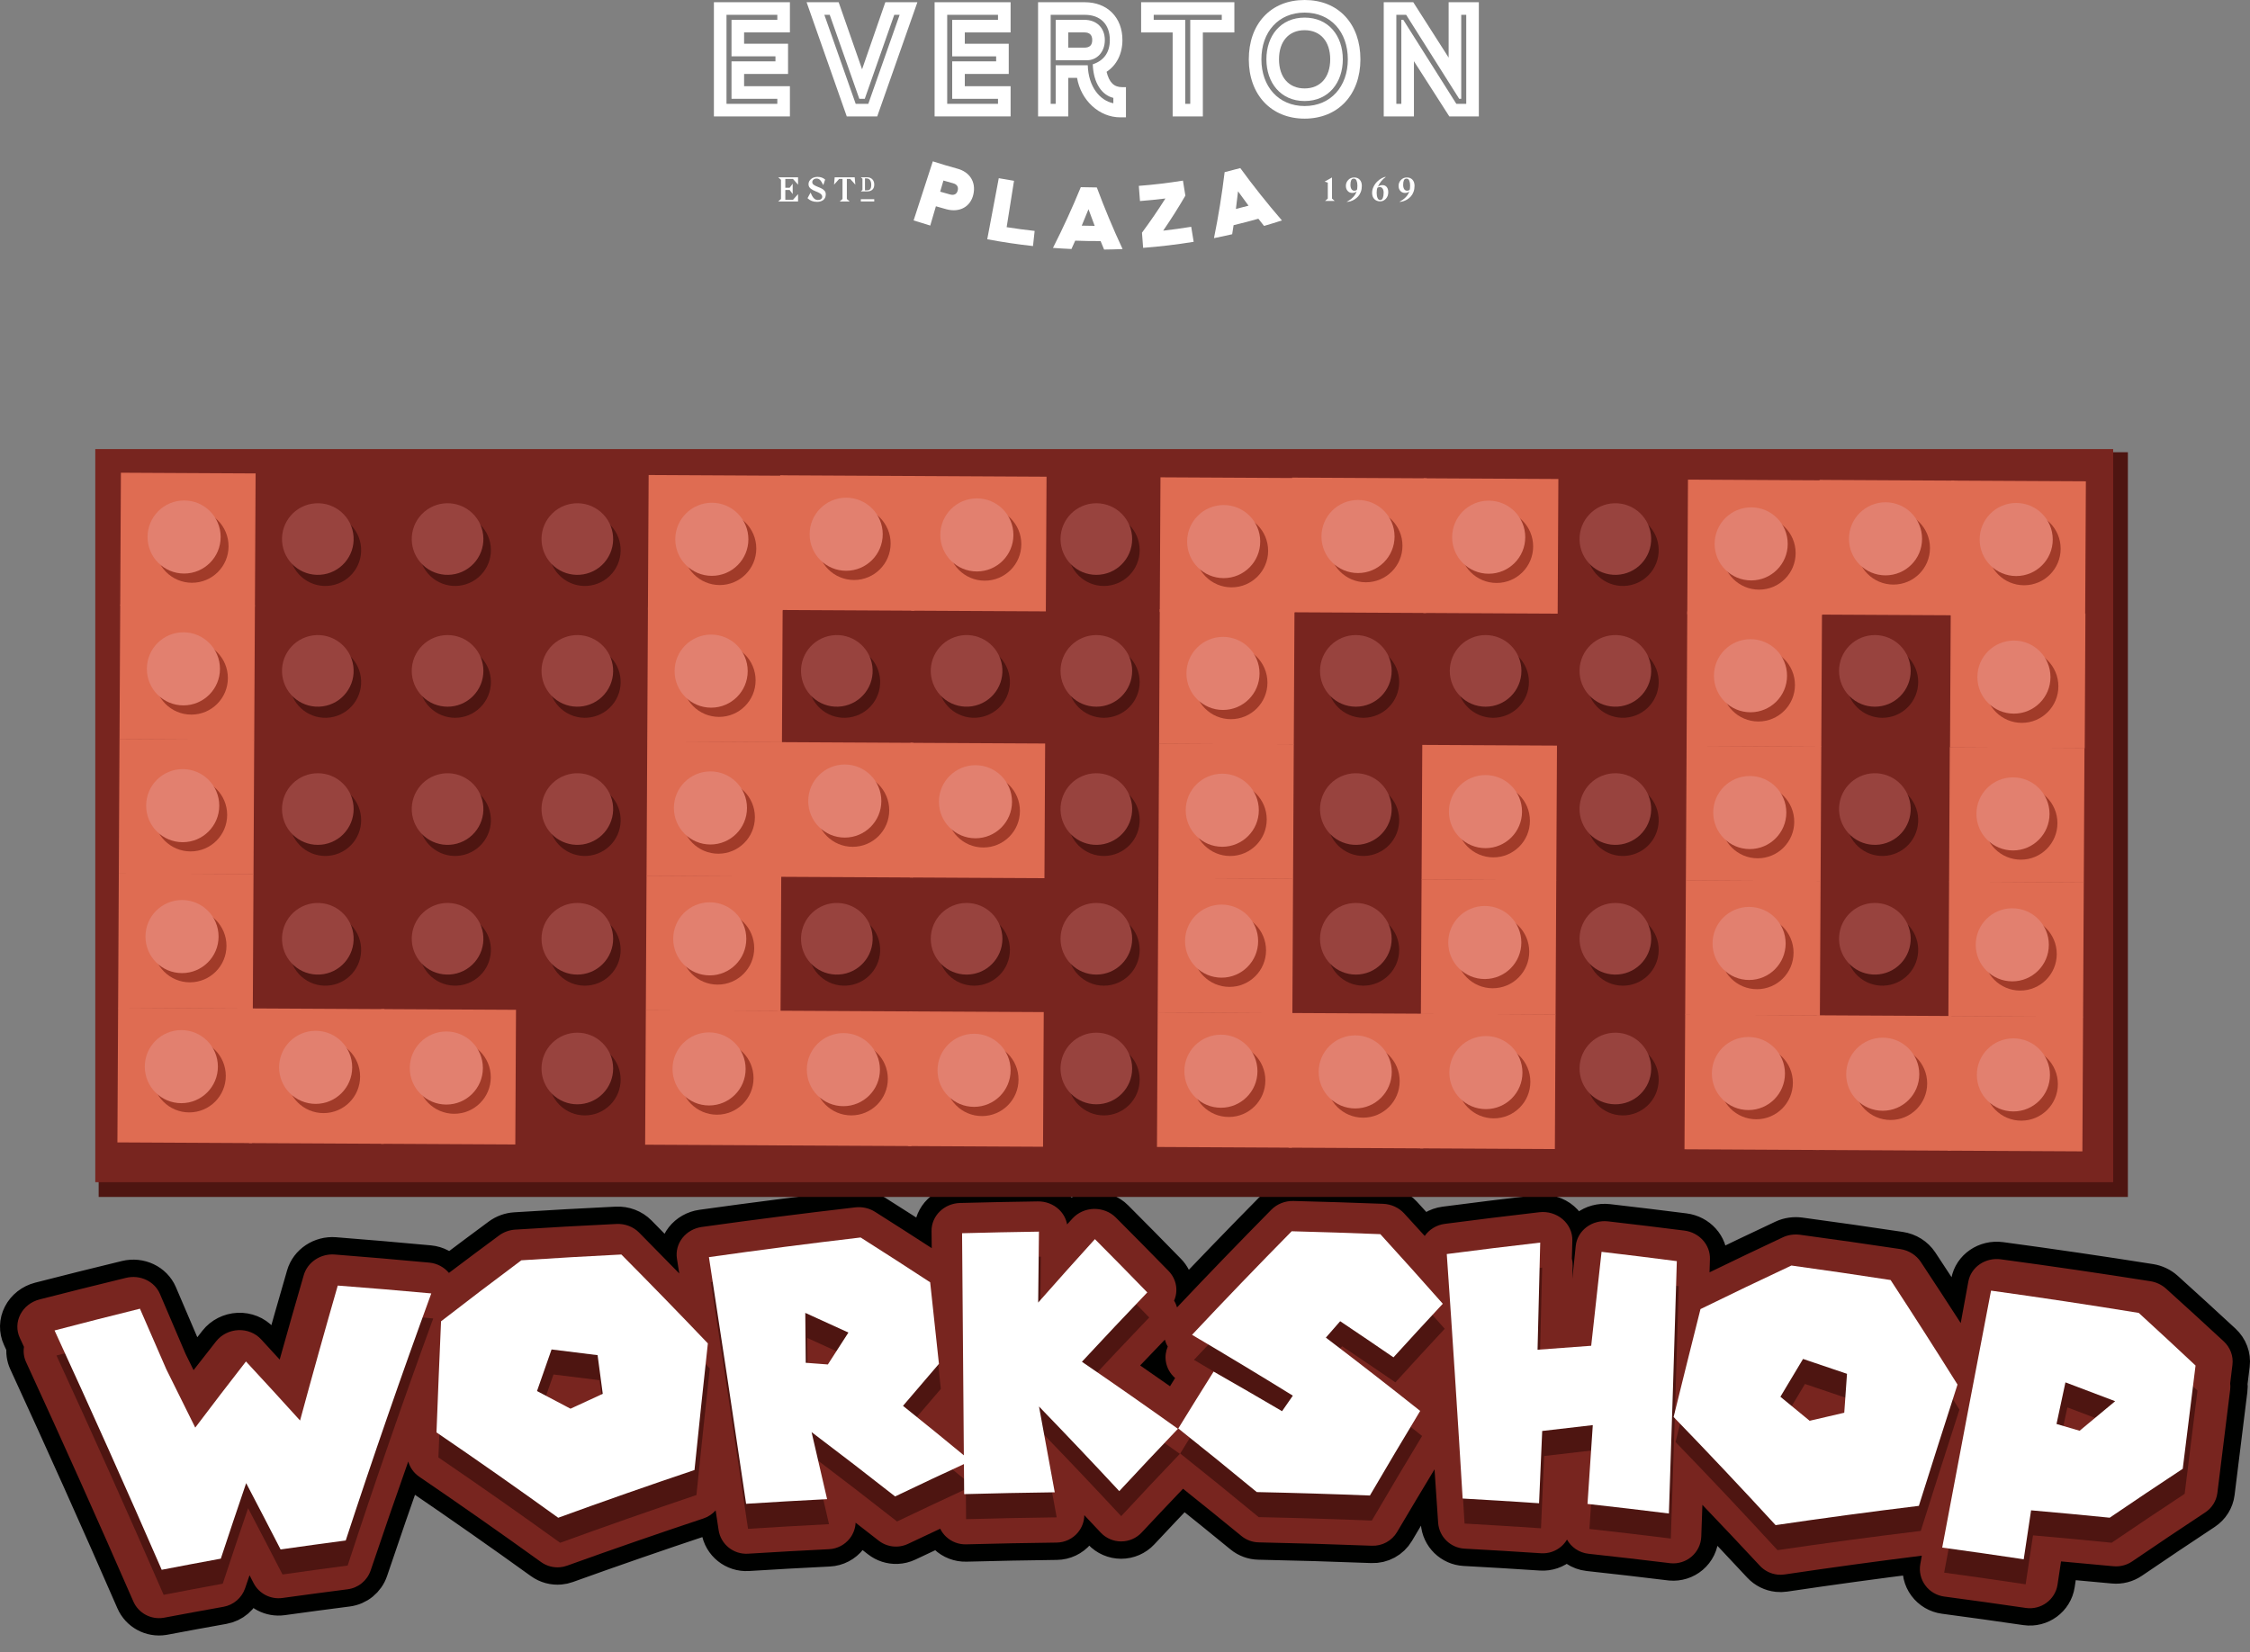 <?xml version="1.0" encoding="UTF-8"?>
<svg xmlns="http://www.w3.org/2000/svg" id="Layer_2" data-name="Layer 2" viewBox="0 0 714.523 524.75">
  <rect x="0" y="0" width="714.523" height="524.75" fill="#808080" stroke="none"/>
  <defs>
    <style>
      .cls-1 {
        fill: none;
        stroke: #000100;
        stroke-miterlimit: 10;
        stroke-width: 11.015px;
      }

      .cls-2 {
        fill: #78251f;
      }

      .cls-2, .cls-3, .cls-4, .cls-5, .cls-6, .cls-7, .cls-8 {
        stroke-width: 0px;
      }

      .cls-3 {
        fill: #4e1511;
      }

      .cls-4 {
        fill: #98433e;
      }

      .cls-5 {
        fill: #df6c52;
      }

      .cls-6 {
        fill: #e2806f;
      }

      .cls-7 {
        fill: #a13b29;
      }

      .cls-8 {
        fill: #fff;
      }
    </style>
  </defs>
  <g id="Layer_1-2" data-name="Layer 1">
    <g>
      <g>
        <path class="cls-8" d="m261.853,60.615c-.138-.153-.269-.284-.393-.394-.124-.11-.3-.22-.531-.334-.229-.112-.412-.2-.547-.262-.135-.061-.333-.143-.596-.245-.306-.124-.543-.224-.71-.301-.167-.076-.351-.178-.552-.306-.201-.128-.346-.266-.437-.416-.091-.149-.137-.315-.137-.497,0-.321.129-.592.388-.815.259-.222.592-.334,1-.334.394,0,.744.144,1.05.432.306.288.659.836,1.061,1.646l.59-1.75c-.642-.569-1.444-.853-2.406-.853-.823,0-1.508.224-2.054.672-.548.448-.821.997-.821,1.645,0,.306.062.58.186.82.123.24.312.453.563.639.252.185.487.333.706.443.218.11.503.237.853.383.285.116.494.205.629.262.135.059.311.147.53.268.219.12.379.229.482.328.102.099.195.223.279.372.084.15.126.308.126.476,0,.299-.126.547-.377.743-.252.197-.585.295-1.001.295-.488,0-.917-.187-1.284-.562-.369-.376-.716-.976-1.044-1.799l-.962,1.783c.795.78,1.808,1.169,3.039,1.169.35,0,.682-.042.995-.125.313-.084.605-.215.875-.394.27-.179.484-.428.644-.749.16-.32.241-.692.241-1.115,0-.219-.029-.423-.088-.613-.059-.19-.157-.361-.295-.514"></path>
        <polygon class="cls-8" points="265.061 56.318 264.864 58.658 266.482 56.843 267.554 56.843 267.554 63.206 266.668 63.993 269.817 63.993 268.931 63.206 268.931 56.843 270.003 56.843 271.621 58.658 271.424 56.318 265.061 56.318"></polygon>
        <path class="cls-8" d="m275.378,56.318h-2.008l.517.459v3.557l-.517.459h2.052c.697,0,1.24-.185,1.629-.555.389-.37.583-.911.583-1.626,0-.688-.206-1.243-.618-1.663-.412-.421-.958-.631-1.638-.631m.975,3.742c-.217.26-.555.388-1.013.388h-.651v-3.786h.421c.539,0,.936.188,1.188.564.253.377.379.868.379,1.475,0,.646-.108,1.099-.325,1.358"></path>
        <rect class="cls-8" x="273.37" y="63.271" width="4.264" height=".722"></rect>
        <polygon class="cls-8" points="423 56.372 420.655 57.689 421.66 58.025 421.66 63.073 420.793 63.836 423.855 63.836 423 63.073 423 56.372"></polygon>
        <path class="cls-8" d="m430.059,56.372c-.778,0-1.416.267-1.912.803-.497.535-.745,1.154-.745,1.855,0,.662.191,1.203.572,1.623.381.42.861.63,1.438.63.648,0,1.117-.177,1.41-.531-.415,1.355-1.482,2.48-3.199,3.373.393,0,.803-.062,1.23-.185.429-.124.859-.32,1.294-.59.435-.27.824-.595,1.167-.976.342-.381.622-.861.837-1.439.216-.577.323-1.205.323-1.883,0-.84-.223-1.497-.67-1.97-.447-.474-1.028-.71-1.745-.71m.832,3.951c-.207.169-.47.254-.786.254-.385,0-.69-.164-.914-.491-.223-.328-.335-.788-.335-1.381,0-.608.077-1.088.232-1.438.154-.35.439-.526.855-.526.393,0,.678.213.854.636.177.424.266.932.266,1.524,0,.748-.058,1.222-.173,1.422"></path>
        <path class="cls-8" d="m439.026,58.798c-.555,0-1.044.177-1.467.531.262-.616.614-1.202,1.057-1.756.443-.555.941-1.017,1.496-1.387-.37,0-.803.135-1.3.404-.496.27-.975.622-1.433,1.057-.459.435-.847.976-1.166,1.623-.32.648-.481,1.305-.481,1.976,0,.855.241,1.522.722,1.999.482.478,1.101.717,1.855.717.678,0,1.273-.274,1.785-.82.511-.548.768-1.24.768-2.08,0-.732-.17-1.292-.509-1.682-.339-.388-.782-.583-1.328-.583m.115,4.072c-.169.443-.447.664-.832.664s-.67-.223-.856-.67c-.185-.447-.276-1.002-.276-1.664s.084-1.19.253-1.582c.271-.139.512-.208.729-.208.37,0,.667.158.895.474.227.315.341.754.341,1.316,0,.671-.085,1.227-.254,1.669"></path>
        <path class="cls-8" d="m446.797,56.372c-.778,0-1.415.267-1.912.803-.497.535-.745,1.154-.745,1.855,0,.662.191,1.203.572,1.623.381.42.861.63,1.438.63.647,0,1.117-.177,1.41-.531-.416,1.355-1.483,2.48-3.201,3.373.393,0,.804-.062,1.231-.185.428-.124.858-.32,1.294-.59.435-.27.824-.595,1.167-.976.343-.381.622-.861.837-1.439.216-.577.324-1.205.324-1.883,0-.84-.223-1.497-.67-1.97-.447-.474-1.028-.71-1.745-.71m.832,3.951c-.207.169-.471.254-.785.254-.386,0-.69-.164-.913-.491-.223-.328-.335-.788-.335-1.381,0-.608.077-1.088.232-1.438.154-.35.439-.526.855-.526.393,0,.678.213.855.636.177.424.265.932.265,1.524,0,.748-.057,1.222-.173,1.422"></path>
        <path class="cls-8" d="m304.036,53.576c-2.615-.713-5.217-1.49-7.804-2.33-2.033,6.257-4.067,12.514-6.099,18.771,1.755.569,3.516,1.113,5.282,1.63.597-2.041,1.196-4.083,1.794-6.124,1.103.322,2.208.636,3.316.937,4.293,1.166,7.721-.848,8.588-4.725.878-3.922-1.144-7.09-5.076-8.159m.099,6.937c-.303,1.177-1.18,1.598-2.407,1.264-1.055-.288-2.11-.586-3.16-.894.345-1.178.689-2.357,1.035-3.536,1.029.302,2.061.594,3.095.875,1.197.327,1.735,1.144,1.437,2.291"></path>
        <path class="cls-8" d="m322.017,57.442c-1.616-.257-3.231-.537-4.841-.841l-3.66,19.394c4.82.91,9.665,1.63,14.527,2.162.175-1.602.351-3.205.526-4.806-2.97-.326-5.934-.722-8.89-1.192.779-4.905,1.558-9.811,2.338-14.716"></path>
        <path class="cls-8" d="m343.221,59.456c-2.662,6.498-5.608,12.933-8.836,19.287,1.954.147,3.91.265,5.866.351.406-.882.805-1.765,1.2-2.651,2.687.104,5.375.148,8.063.136.364.898.734,1.793,1.109,2.689,1.958-.022,3.916-.072,5.874-.154-3.011-6.46-5.74-12.99-8.181-19.573-1.699-.003-3.398-.032-5.096-.086m.308,12.219c.732-1.734,1.446-3.473,2.14-5.217.635,1.766,1.291,3.527,1.966,5.285-1.368-.007-2.737-.03-4.105-.068"></path>
        <path class="cls-8" d="m369.387,73.269c2.513-3.661,4.862-7.374,7.046-11.125-.256-1.591-.514-3.183-.771-4.773-4.65.752-9.325,1.308-14.011,1.669.124,1.607.247,3.214.371,4.821,2.694-.208,5.386-.479,8.072-.812-2.317,3.668-4.799,7.292-7.441,10.859.122,1.607.245,3.214.367,4.821,5.368-.41,10.723-1.049,16.048-1.917-.26-1.591-.518-3.182-.778-4.773-2.959.482-5.928.892-8.904,1.23"></path>
        <path class="cls-8" d="m388.899,54.685c-.837,6.978-1.962,13.97-3.379,20.96,1.93-.383,3.855-.797,5.775-1.242.156-.959.307-1.918.452-2.876,2.633-.626,5.255-1.31,7.865-2.051.597.765,1.197,1.528,1.803,2.288,1.899-.552,3.791-1.134,5.678-1.746-4.67-5.4-9.08-10.949-13.222-16.628-1.652.458-3.309.89-4.971,1.297m3.581,11.686c.245-1.868.471-3.737.676-5.604,1.091,1.529,2.201,3.048,3.329,4.559-1.332.364-2.668.712-4.005,1.045"></path>
        <path class="cls-8" d="m226.711,36.977h24.138v-9.593h-14.547v-3.893h13.958v-9.594h-13.958v-3.599h14.547V.707h-24.138v36.27Zm4.001-32.269h16.136v1.59h-14.546v11.602h13.957v1.59h-13.957v11.896h14.546v1.591h-16.136V4.708Z"></path>
        <path class="cls-8" d="m273.767,22.012l-7.44-21.305h-10.179l12.755,36.27h9.672L291.331.707h-10.181l-7.384,21.305Zm11.928-17.304l-9.952,28.269h-4.005l-9.952-28.269h1.707l9.393,26.677h1.737l9.364-26.677h1.708Z"></path>
        <path class="cls-8" d="m296.796,36.977h24.138v-9.593h-14.547v-3.893h13.958v-9.594h-13.958v-3.599h14.547V.707h-24.138v36.27Zm4.001-32.269h16.136v1.59h-14.546v11.602h13.957v1.59h-13.957v11.896h14.546v1.591h-16.136V4.708Z"></path>
        <path class="cls-8" d="m351.416,22.801c3.202-2.083,5.03-5.736,5.03-10.084,0-7.184-4.803-12.01-11.951-12.01h-14.837v36.271h9.592v-12.25h2.784c1.233,7.18,7.062,12.544,13.709,12.544h1.821v-9.593h-1.233c-2.576,0-4.101-1.508-4.917-4.878m2.149,9.998c-4.329-.883-7.92-5.27-8.127-12.072h-10.188v12.249h-1.59V4.708h10.836c4.917,0,7.95,2.974,7.95,8.009,0,4.063-2.002,6.566-5.418,7.715.206,5.977,2.914,9.805,6.537,10.659v1.707Z"></path>
        <path class="cls-8" d="m350.856,12.717c0-3.916-2.679-6.419-6.478-6.419h-9.129v12.838h10.011c2.857,0,5.595-2.384,5.595-6.418m-6.478,2.417h-5.128v-4.836h5.128c1.643,0,2.476.814,2.476,2.418,0,1.626-.809,2.417-2.476,2.417"></path>
        <path class="cls-8" d="m362.38,10.299h10.012v26.678h9.592V10.299h10.011V.707h-29.615v9.592Zm4.001-5.591h21.612v1.59h-10.011v26.678h-1.59V6.298h-10.011v-1.59Z"></path>
        <path class="cls-8" d="m414.298,0c-5.308,0-9.792,1.824-12.969,5.275-3.11,3.379-4.753,8.07-4.753,13.567,0,11.27,7.122,18.842,17.722,18.842s17.722-7.572,17.722-18.842c0-5.497-1.644-10.188-4.753-13.567-3.176-3.451-7.661-5.275-12.969-5.275m0,33.682c-8.274,0-13.722-6.183-13.722-14.84,0-8.716,5.418-14.84,13.722-14.84s13.722,6.124,13.722,14.84c0,8.657-5.447,14.84-13.722,14.84"></path>
        <path class="cls-8" d="m414.298,5.591c-7.627,0-12.132,5.801-12.132,13.25,0,7.362,4.476,13.25,12.132,13.25s12.132-5.888,12.132-13.25c0-7.45-4.505-13.25-12.132-13.25m0,22.499c-5.014,0-8.13-3.544-8.13-9.249s3.116-9.25,8.13-9.25,8.131,3.545,8.131,9.25-3.116,9.249-8.131,9.249"></path>
        <path class="cls-8" d="m460.037.707v17.593l-11.231-17.593h-9.38v36.271h9.592v-17.539l11.231,17.539h9.38V.707h-9.592Zm5.592,32.269h-3.151l-16.843-26.678h-.619v26.678h-1.59V4.707h3.121l16.843,26.678h.648V4.707h1.59v28.268Z"></path>
        <polygon class="cls-8" points="248.014 57.105 248.014 63.206 247.129 63.994 253.437 63.994 253.437 61.654 251.819 63.469 249.391 63.469 249.391 60.353 250.77 60.353 251.732 61.632 251.732 58.352 250.77 59.631 249.391 59.631 249.391 56.843 251.819 56.843 253.437 58.658 253.437 56.318 247.129 56.318 248.014 57.105"></polygon>
      </g>
      <g>
        <g>
          <path class="cls-2" d="m708.225,441.426c.083-.683.085-1.365.004-2.038.242-1.969.483-3.938.724-5.907.336-2.734-.694-5.484-2.791-7.427-6.046-5.6-12.141-11.172-18.285-16.717-1.379-1.245-3.122-2.072-4.993-2.368-15.801-2.502-31.625-4.82-47.466-6.953-4.944-.666-9.499,2.458-10.343,7.078-.807,4.391-1.614,8.782-2.418,13.173-4.18-6.485-8.404-12.957-12.673-19.416-1.448-2.192-3.835-3.689-6.528-4.095-10.611-1.598-21.235-3.114-31.871-4.547-1.848-.237-3.752.036-5.422.82-7.802,3.662-15.56,7.368-23.274,11.118.043-1.402.086-2.804.129-4.206.14-4.526-3.377-8.452-8.138-9.056-8.055-1.022-16.116-1.997-24.184-2.925-2.516-.287-4.964.381-6.898,1.849-1.933,1.466-3.156,3.61-3.4,5.95-.362,3.476-.722,6.951-1.083,10.427.037-1.38.074-2.76.111-4.14.021-.776-.067-1.543-.253-2.284.051-1.898.101-3.795.151-5.693.068-2.564-1.049-5.039-3.065-6.774-2.018-1.734-4.741-2.555-7.428-2.241-10.024,1.16-20.026,2.392-30.004,3.697-2.718.356-4.973,1.822-6.385,3.839-2.172-2.392-4.351-4.78-6.538-7.165-1.687-1.839-4.103-2.94-6.676-3.04-9.487-.366-18.977-.667-28.468-.903-2.658-.066-5.215.947-7.026,2.779-10.133,10.268-20.117,20.61-29.949,31.023-.216-.739-.51-1.462-.933-2.137,1.367-3.109.794-6.817-1.745-9.422-5.539-5.682-11.123-11.342-16.754-16.979-1.802-1.804-4.284-2.782-6.961-2.744-2.629.06-5.105,1.168-6.819,3.052-.567.623-1.133,1.245-1.699,1.869-.318-1.779-1.213-3.438-2.579-4.734-1.775-1.68-4.194-2.609-6.712-2.572-8.23.119-16.46.286-24.689.503-5.09.134-9.121,4.107-9.064,8.909.02,1.812.04,3.625.06,5.437-5.97-3.873-11.975-7.719-18.013-11.539-1.84-1.167-4.065-1.664-6.282-1.412-16.28,1.882-32.526,3.957-48.733,6.224-2.456.344-4.671,1.601-6.15,3.493-1.48,1.891-2.104,4.257-1.738,6.573.247,1.567.494,3.134.74,4.701-4.227-4.342-8.479-8.672-12.757-12.988-1.849-1.866-4.477-2.866-7.195-2.735-10.709.515-21.418,1.113-32.126,1.795-1.878.114-3.672.772-5.157,1.868-5.334,3.942-10.638,7.904-15.912,11.886-1.527-1.822-3.736-3.035-6.221-3.266-9.984-.932-19.99-1.791-30.019-2.576-4.489-.357-8.663,2.411-9.862,6.544-2.596,8.937-5.145,17.877-7.648,26.822-1.961-2.146-3.928-4.288-5.9-6.429-1.817-1.972-4.482-3.046-7.256-2.923-2.754.128-5.356,1.433-7.033,3.56-2.399,3.047-4.786,6.098-7.162,9.153-.843-1.721-1.688-3.441-2.534-5.16-2.7-6.361-5.417-12.717-8.151-19.069-1.718-4.004-6.314-6.185-10.794-5.08-9.169,2.223-18.32,4.508-27.453,6.855-2.653.681-4.877,2.427-6.079,4.77-1.202,2.343-1.263,5.048-.178,7.398.445.965.891,1.93,1.335,2.894-.259,1.628-.036,3.303.666,4.829,11.625,25.257,22.978,50.6,34.059,76.023,1.62,3.713,5.566,5.84,9.568,5.205.086-.014.173-.029.26-.045,6.257-1.181,12.519-2.331,18.786-3.451,3.203-.572,5.843-2.831,6.886-5.898.467-1.374.935-2.747,1.404-4.12.43.833.86,1.665,1.29,2.498,1.728,3.348,5.401,5.239,9.152,4.719,6.895-.958,13.793-1.878,20.695-2.762,3.39-.435,6.235-2.756,7.323-5.981,3.891-11.545,7.873-23.08,11.943-34.604.556,1.932,1.766,3.65,3.492,4.827,13.072,8.909,25.968,17.946,38.686,27.107,1.77,1.275,3.922,1.841,6.046,1.644.743-.069,1.482-.232,2.199-.489,14.349-5.163,28.796-10.168,43.338-15.011,1.524-.508,2.834-1.41,3.856-2.559.314,2.085.628,4.171.942,6.257.687,4.538,4.747,7.792,9.343,7.506,8.571-.534,17.145-1.011,25.721-1.432,2.612-.129,5.035-1.395,6.627-3.465,1.108-1.441,1.733-3.169,1.819-4.945,2.448,1.894,4.888,3.792,7.321,5.695,1.69,1.32,3.762,1.963,5.831,1.884,1.188-.045,2.374-.328,3.487-.856,3.399-1.614,6.805-3.219,10.22-4.815.453.926,1.072,1.774,1.834,2.501,1.716,1.638,4.017,2.523,6.391,2.459,9.588-.257,19.177-.444,28.767-.561,2.599-.032,5.058-1.196,6.724-3.189,1.308-1.564,2.024-3.514,2.054-5.515,1.735,1.838,3.465,3.678,5.19,5.521,1.684,1.798,4.039,2.819,6.507,2.818.005,0,.008,0,.012,0,2.462-.004,4.814-1.025,6.493-2.822,4.349-4.652,8.73-9.289,13.141-13.912,6.235,4.976,12.422,9.982,18.562,15.016,1.545,1.266,3.47,1.977,5.469,2.018,11.979.246,23.956.603,35.93,1.069,3.272.127,6.35-1.547,8.011-4.358,3.928-6.653,7.894-13.294,11.897-19.922.388,5.652.769,11.304,1.145,16.957.302,4.467,3.91,8.004,8.396,8.247,8.092.437,16.182.924,24.27,1.461,2.382.158,4.723-.642,6.506-2.22.697-.618,1.288-1.336,1.751-2.121,1.363,2.429,3.847,4.178,6.82,4.501,8.625.938,17.244,1.933,25.854,2.985.101.012.203.023.303.032,2.366.207,4.726-.535,6.545-2.073,1.896-1.603,3.031-3.923,3.119-6.397.12-3.361.239-6.721.357-10.082,6.15,6.424,12.237,12.878,18.264,19.358,1.485,1.598,3.486,2.575,5.606,2.798.741.078,1.499.064,2.252-.048,14.453-2.151,28.972-4.141,43.556-5.967-.16.889-.32,1.779-.479,2.668-.427,2.375.148,4.821,1.587,6.77,1.436,1.948,3.608,3.23,6.014,3.55,8.637,1.147,17.267,2.352,25.892,3.615,4.842.709,9.358-2.597,10.089-7.408.371-2.457.742-4.913,1.113-7.37,5.536.486,11.071.996,16.607,1.53,2.117.204,4.232-.336,5.976-1.526,7.669-5.231,15.399-10.417,23.188-15.558,2.145-1.415,3.559-3.667,3.873-6.181,1.363-10.932,2.717-21.866,4.062-32.8Zm-338.309-15.893c.221.77.51,1.515.931,2.191-.641,1.47-.863,3.099-.614,4.712.317,2.057,1.369,3.921,2.941,5.286-.541.869-1.081,1.738-1.621,2.607-3.148-2.209-6.307-4.41-9.477-6.603,2.602-2.736,5.215-5.467,7.839-8.193Z"></path>
          <path class="cls-1" d="m708.225,441.426c.083-.683.085-1.365.004-2.038.242-1.969.483-3.938.724-5.907.336-2.734-.694-5.484-2.791-7.427-6.046-5.6-12.141-11.172-18.285-16.717-1.379-1.245-3.122-2.072-4.993-2.368-15.801-2.502-31.625-4.82-47.466-6.953-4.944-.666-9.499,2.458-10.343,7.078-.807,4.391-1.614,8.782-2.418,13.173-4.18-6.485-8.404-12.957-12.673-19.416-1.448-2.192-3.835-3.689-6.528-4.095-10.611-1.598-21.235-3.114-31.871-4.547-1.848-.237-3.752.036-5.422.82-7.802,3.662-15.56,7.368-23.274,11.118.043-1.402.086-2.804.129-4.206.14-4.526-3.377-8.452-8.138-9.056-8.055-1.022-16.116-1.997-24.184-2.925-2.516-.287-4.964.381-6.898,1.849-1.933,1.466-3.156,3.61-3.4,5.95-.362,3.476-.722,6.951-1.083,10.427.037-1.38.074-2.76.111-4.14.021-.776-.067-1.543-.253-2.284.051-1.898.101-3.795.151-5.693.068-2.564-1.049-5.039-3.065-6.774-2.018-1.734-4.741-2.555-7.428-2.241-10.024,1.16-20.026,2.392-30.004,3.697-2.718.356-4.973,1.822-6.385,3.839-2.172-2.392-4.351-4.78-6.538-7.165-1.687-1.839-4.103-2.94-6.676-3.04-9.487-.366-18.977-.667-28.468-.903-2.658-.066-5.215.947-7.026,2.779-10.133,10.268-20.117,20.61-29.949,31.023-.216-.739-.51-1.462-.933-2.137,1.367-3.109.794-6.817-1.745-9.422-5.539-5.682-11.123-11.342-16.754-16.979-1.802-1.804-4.284-2.782-6.961-2.744-2.629.06-5.105,1.168-6.819,3.052-.567.623-1.133,1.245-1.699,1.869-.318-1.779-1.213-3.438-2.579-4.734-1.775-1.68-4.194-2.609-6.712-2.572-8.23.119-16.46.286-24.689.503-5.09.134-9.121,4.107-9.064,8.909.02,1.812.04,3.625.06,5.437-5.97-3.873-11.975-7.719-18.013-11.539-1.84-1.167-4.065-1.664-6.282-1.412-16.28,1.882-32.526,3.957-48.733,6.224-2.456.344-4.671,1.601-6.15,3.493-1.48,1.891-2.104,4.257-1.738,6.573.247,1.567.494,3.134.74,4.701-4.227-4.342-8.479-8.672-12.757-12.988-1.849-1.866-4.477-2.866-7.195-2.735-10.709.515-21.418,1.113-32.126,1.795-1.878.114-3.672.772-5.157,1.868-5.334,3.942-10.638,7.904-15.912,11.886-1.527-1.822-3.736-3.035-6.221-3.266-9.984-.932-19.99-1.791-30.019-2.576-4.489-.357-8.663,2.411-9.862,6.544-2.596,8.937-5.145,17.877-7.648,26.822-1.961-2.146-3.928-4.288-5.9-6.429-1.817-1.972-4.482-3.046-7.256-2.923-2.754.128-5.356,1.433-7.033,3.56-2.399,3.047-4.786,6.098-7.162,9.153-.843-1.721-1.688-3.441-2.534-5.16-2.7-6.361-5.417-12.717-8.151-19.069-1.718-4.004-6.314-6.185-10.794-5.08-9.169,2.223-18.32,4.508-27.453,6.855-2.653.681-4.877,2.427-6.079,4.77-1.202,2.343-1.263,5.048-.178,7.398.445.965.891,1.93,1.335,2.894-.259,1.628-.036,3.303.666,4.829,11.625,25.257,22.978,50.6,34.059,76.023,1.62,3.713,5.566,5.84,9.568,5.205.086-.014.173-.029.26-.045,6.257-1.181,12.519-2.331,18.786-3.451,3.203-.572,5.843-2.831,6.886-5.898.467-1.374.935-2.747,1.404-4.12.43.833.86,1.665,1.29,2.498,1.728,3.348,5.401,5.239,9.152,4.719,6.895-.958,13.793-1.878,20.695-2.762,3.39-.435,6.235-2.756,7.323-5.981,3.891-11.545,7.873-23.08,11.943-34.604.556,1.932,1.766,3.65,3.492,4.827,13.072,8.909,25.968,17.946,38.686,27.107,1.77,1.275,3.922,1.841,6.046,1.644.743-.069,1.482-.232,2.199-.489,14.349-5.163,28.796-10.168,43.338-15.011,1.524-.508,2.834-1.41,3.856-2.559.314,2.085.628,4.171.942,6.257.687,4.538,4.747,7.792,9.343,7.506,8.571-.534,17.145-1.011,25.721-1.432,2.612-.129,5.035-1.395,6.627-3.465,1.108-1.441,1.733-3.169,1.819-4.945,2.448,1.894,4.888,3.792,7.321,5.695,1.69,1.32,3.762,1.963,5.831,1.884,1.188-.045,2.374-.328,3.487-.856,3.399-1.614,6.805-3.219,10.22-4.815.453.926,1.072,1.774,1.834,2.501,1.716,1.638,4.017,2.523,6.391,2.459,9.588-.257,19.177-.444,28.767-.561,2.599-.032,5.058-1.196,6.724-3.189,1.308-1.564,2.024-3.514,2.054-5.515,1.735,1.838,3.465,3.678,5.19,5.521,1.684,1.798,4.039,2.819,6.507,2.818.005,0,.008,0,.012,0,2.462-.004,4.814-1.025,6.493-2.822,4.349-4.652,8.73-9.289,13.141-13.912,6.235,4.976,12.422,9.982,18.562,15.016,1.545,1.266,3.47,1.977,5.469,2.018,11.979.246,23.956.603,35.93,1.069,3.272.127,6.35-1.547,8.011-4.358,3.928-6.653,7.894-13.294,11.897-19.922.388,5.652.769,11.304,1.145,16.957.302,4.467,3.91,8.004,8.396,8.247,8.092.437,16.182.924,24.27,1.461,2.382.158,4.723-.642,6.506-2.22.697-.618,1.288-1.336,1.751-2.121,1.363,2.429,3.847,4.178,6.82,4.501,8.625.938,17.244,1.933,25.854,2.985.101.012.203.023.303.032,2.366.207,4.726-.535,6.545-2.073,1.896-1.603,3.031-3.923,3.119-6.397.12-3.361.239-6.721.357-10.082,6.15,6.424,12.237,12.878,18.264,19.358,1.485,1.598,3.486,2.575,5.606,2.798.741.078,1.499.064,2.252-.048,14.453-2.151,28.972-4.141,43.556-5.967-.16.889-.32,1.779-.479,2.668-.427,2.375.148,4.821,1.587,6.77,1.436,1.948,3.608,3.23,6.014,3.55,8.637,1.147,17.267,2.352,25.892,3.615,4.842.709,9.358-2.597,10.089-7.408.371-2.457.742-4.913,1.113-7.37,5.536.486,11.071.996,16.607,1.53,2.117.204,4.232-.336,5.976-1.526,7.669-5.231,15.399-10.417,23.188-15.558,2.145-1.415,3.559-3.667,3.873-6.181,1.363-10.932,2.717-21.866,4.062-32.8Zm-338.309-15.893c.221.77.51,1.515.931,2.191-.641,1.47-.863,3.099-.614,4.712.317,2.057,1.369,3.921,2.941,5.286-.541.869-1.081,1.738-1.621,2.607-3.148-2.209-6.307-4.41-9.477-6.603,2.602-2.736,5.215-5.467,7.839-8.193Z"></path>
        </g>
        <path class="cls-2" d="m708.225,441.426c.083-.683.085-1.365.004-2.038.242-1.969.483-3.938.724-5.907.336-2.734-.694-5.484-2.791-7.427-6.046-5.6-12.141-11.172-18.285-16.717-1.379-1.245-3.122-2.072-4.993-2.368-15.801-2.502-31.625-4.82-47.466-6.953-4.944-.666-9.499,2.458-10.343,7.078-.807,4.391-1.614,8.782-2.418,13.173-4.18-6.485-8.404-12.957-12.673-19.416-1.448-2.192-3.835-3.689-6.528-4.095-10.611-1.598-21.235-3.114-31.871-4.547-1.848-.237-3.752.036-5.422.82-7.802,3.662-15.56,7.368-23.274,11.118.043-1.402.086-2.804.129-4.206.14-4.526-3.377-8.452-8.138-9.056-8.055-1.022-16.116-1.997-24.184-2.925-2.516-.287-4.964.381-6.898,1.849-1.933,1.466-3.156,3.61-3.4,5.95-.362,3.476-.722,6.951-1.083,10.427.037-1.38.074-2.76.111-4.14.021-.776-.067-1.543-.253-2.284.051-1.898.101-3.795.151-5.693.068-2.564-1.049-5.039-3.065-6.774-2.018-1.734-4.741-2.555-7.428-2.241-10.024,1.16-20.026,2.392-30.004,3.697-2.718.356-4.973,1.822-6.385,3.839-2.172-2.392-4.351-4.78-6.538-7.165-1.687-1.839-4.103-2.94-6.676-3.04-9.487-.366-18.977-.667-28.468-.903-2.658-.066-5.215.947-7.026,2.779-10.133,10.268-20.117,20.61-29.949,31.023-.216-.739-.51-1.462-.933-2.137,1.367-3.109.794-6.817-1.745-9.422-5.539-5.682-11.123-11.342-16.754-16.979-1.802-1.804-4.284-2.782-6.961-2.744-2.629.06-5.105,1.168-6.819,3.052-.567.623-1.133,1.245-1.699,1.869-.318-1.779-1.213-3.438-2.579-4.734-1.775-1.68-4.194-2.609-6.712-2.572-8.23.119-16.46.286-24.689.503-5.09.134-9.121,4.107-9.064,8.909.02,1.812.04,3.625.06,5.437-5.97-3.873-11.975-7.719-18.013-11.539-1.84-1.167-4.065-1.664-6.282-1.412-16.28,1.882-32.526,3.957-48.733,6.224-2.456.344-4.671,1.601-6.15,3.493-1.48,1.891-2.104,4.257-1.738,6.573.247,1.567.494,3.134.74,4.701-4.227-4.342-8.479-8.672-12.757-12.988-1.849-1.866-4.477-2.866-7.195-2.735-10.709.515-21.418,1.113-32.126,1.795-1.878.114-3.672.772-5.157,1.868-5.334,3.942-10.638,7.904-15.912,11.886-1.527-1.822-3.736-3.035-6.221-3.266-9.984-.932-19.99-1.791-30.019-2.576-4.489-.357-8.663,2.411-9.862,6.544-2.596,8.937-5.145,17.877-7.648,26.822-1.961-2.146-3.928-4.288-5.9-6.429-1.817-1.972-4.482-3.046-7.256-2.923-2.754.128-5.356,1.433-7.033,3.56-2.399,3.047-4.786,6.098-7.162,9.153-.843-1.721-1.688-3.441-2.534-5.16-2.7-6.361-5.417-12.717-8.151-19.069-1.718-4.004-6.314-6.185-10.794-5.08-9.169,2.223-18.32,4.508-27.453,6.855-2.653.681-4.877,2.427-6.079,4.77-1.202,2.343-1.263,5.048-.178,7.398.445.965.891,1.93,1.335,2.894-.259,1.628-.036,3.303.666,4.829,11.625,25.257,22.978,50.6,34.059,76.023,1.62,3.713,5.566,5.84,9.568,5.205.086-.014.173-.029.26-.045,6.257-1.181,12.519-2.331,18.786-3.451,3.203-.572,5.843-2.831,6.886-5.898.467-1.374.935-2.747,1.404-4.12.43.833.86,1.665,1.29,2.498,1.728,3.348,5.401,5.239,9.152,4.719,6.895-.958,13.793-1.878,20.695-2.762,3.39-.435,6.235-2.756,7.323-5.981,3.891-11.545,7.873-23.08,11.943-34.604.556,1.932,1.766,3.65,3.492,4.827,13.072,8.909,25.968,17.946,38.686,27.107,1.77,1.275,3.922,1.841,6.046,1.644.743-.069,1.482-.232,2.199-.489,14.349-5.163,28.796-10.168,43.338-15.011,1.524-.508,2.834-1.41,3.856-2.559.314,2.085.628,4.171.942,6.257.687,4.538,4.747,7.792,9.343,7.506,8.571-.534,17.145-1.011,25.721-1.432,2.612-.129,5.035-1.395,6.627-3.465,1.108-1.441,1.733-3.169,1.819-4.945,2.448,1.894,4.888,3.792,7.321,5.695,1.69,1.32,3.762,1.963,5.831,1.884,1.188-.045,2.374-.328,3.487-.856,3.399-1.614,6.805-3.219,10.22-4.815.453.926,1.072,1.774,1.834,2.501,1.716,1.638,4.017,2.523,6.391,2.459,9.588-.257,19.177-.444,28.767-.561,2.599-.032,5.058-1.196,6.724-3.189,1.308-1.564,2.024-3.514,2.054-5.515,1.735,1.838,3.465,3.678,5.19,5.521,1.684,1.798,4.039,2.819,6.507,2.818.005,0,.008,0,.012,0,2.462-.004,4.814-1.025,6.493-2.822,4.349-4.652,8.73-9.289,13.141-13.912,6.235,4.976,12.422,9.982,18.562,15.016,1.545,1.266,3.47,1.977,5.469,2.018,11.979.246,23.956.603,35.93,1.069,3.272.127,6.35-1.547,8.011-4.358,3.928-6.653,7.894-13.294,11.897-19.922.388,5.652.769,11.304,1.145,16.957.302,4.467,3.91,8.004,8.396,8.247,8.092.437,16.182.924,24.27,1.461,2.382.158,4.723-.642,6.506-2.22.697-.618,1.288-1.336,1.751-2.121,1.363,2.429,3.847,4.178,6.82,4.501,8.625.938,17.244,1.933,25.854,2.985.101.012.203.023.303.032,2.366.207,4.726-.535,6.545-2.073,1.896-1.603,3.031-3.923,3.119-6.397.12-3.361.239-6.721.357-10.082,6.15,6.424,12.237,12.878,18.264,19.358,1.485,1.598,3.486,2.575,5.606,2.798.741.078,1.499.064,2.252-.048,14.453-2.151,28.972-4.141,43.556-5.967-.16.889-.32,1.779-.479,2.668-.427,2.375.148,4.821,1.587,6.77,1.436,1.948,3.608,3.23,6.014,3.55,8.637,1.147,17.267,2.352,25.892,3.615,4.842.709,9.358-2.597,10.089-7.408.371-2.457.742-4.913,1.113-7.37,5.536.486,11.071.996,16.607,1.53,2.117.204,4.232-.336,5.976-1.526,7.669-5.231,15.399-10.417,23.188-15.558,2.145-1.415,3.559-3.667,3.873-6.181,1.363-10.932,2.717-21.866,4.062-32.8Zm-338.309-15.893c.221.77.51,1.515.931,2.191-.641,1.47-.863,3.099-.614,4.712.317,2.057,1.369,3.921,2.941,5.286-.541.869-1.081,1.738-1.621,2.607-3.148-2.209-6.307-4.41-9.477-6.603,2.602-2.736,5.215-5.467,7.839-8.193Z"></path>
        <g>
          <path class="cls-3" d="m110.404,497.281c-6.899.909-13.795,1.857-20.687,2.842-3.614-7.031-7.257-14.053-10.93-21.065-2.729,7.991-5.412,15.988-8.05,23.989-6.264,1.148-12.522,2.327-18.774,3.537-11.062-25.425-22.404-50.767-34.026-76.022,9.02-2.367,18.06-4.67,27.117-6.911,2.806,6.402,5.594,12.81,8.365,19.223,3.085,6.175,6.15,12.357,9.195,18.545,5.307-7.024,10.676-14.027,16.108-21.008,5.776,6.228,11.503,12.482,17.18,18.759,3.867-14.298,7.857-28.588,11.969-42.867,9.924.757,19.825,1.588,29.703,2.494-9.531,26.102-18.588,52.267-27.171,78.483Z"></path>
          <path class="cls-3" d="m225.406,434.679c-1.462,13.403-2.876,26.807-4.242,40.211-14.527,4.891-28.957,9.947-43.285,15.165-12.703-9.166-25.589-18.204-38.655-27.11.451-11.763.934-23.527,1.449-35.292,8.418-6.514,16.917-12.973,25.496-19.377,10.587-.698,21.175-1.312,31.763-1.84,9.283,9.35,18.441,18.765,27.473,28.242Zm-54.256,15.131c3.555,1.858,7.1,3.725,10.634,5.603,3.407-1.583,6.82-3.156,10.242-4.721-.546-4.094-1.093-8.189-1.641-12.283-4.865-.622-9.737-1.227-14.616-1.812-1.553,4.403-3.093,8.807-4.62,13.214Z"></path>
          <path class="cls-3" d="m296.002,415.262c.936,8.636,1.863,17.272,2.781,25.909-3.829,4.434-7.632,8.879-11.408,13.335,7.23,5.793,14.395,11.627,21.496,17.501-8.048,3.709-16.05,7.468-24.006,11.277-8.749-6.874-17.593-13.687-26.53-20.438,1.659,7.097,3.304,14.196,4.934,21.298-8.575.434-17.149.926-25.719,1.476-3.846-26.126-7.783-52.243-11.808-78.35,16.021-2.275,32.081-4.356,48.176-6.242,7.415,4.703,14.776,9.448,22.083,14.234Zm-39.514,25.57c2.342.174,4.683.351,7.023.533,2.164-3.382,4.34-6.761,6.528-10.136-4.55-2.099-9.116-4.182-13.697-6.249.047,5.284.095,10.567.146,15.851Z"></path>
          <path class="cls-3" d="m330.546,399.169c-.085,7.511-.167,15.022-.247,22.534,5.944-6.744,11.95-13.461,18.017-20.15,5.593,5.619,11.14,11.261,16.638,16.926-6.999,7.305-13.919,14.647-20.762,22.025,10.275,7.019,20.438,14.118,30.489,21.297-6.273,6.568-12.483,13.168-18.629,19.796-8.377-9.017-16.873-17.98-25.488-26.884,1.689,9.083,3.356,18.169,5.001,27.256-9.59.121-19.179.315-28.767.581-.244-27.624-.465-55.248-.664-82.873,8.136-.219,16.273-.388,24.411-.507Z"></path>
          <path class="cls-3" d="m443.131,439.104c-5.609-3.849-11.25-7.674-16.924-11.475-1.519,1.734-3.035,3.47-4.546,5.207,10.104,7.684,20.089,15.447,29.955,23.285-5.393,8.936-10.716,17.894-15.969,26.873-11.974-.477-23.951-.842-35.93-1.093-8.22-6.791-16.528-13.528-24.923-20.211,3.705-6.031,7.444-12.051,11.218-18.06,7.293,4.151,14.539,8.343,21.739,12.575,1.137-1.645,2.278-3.289,3.421-4.932-10.564-6.528-21.234-12.97-32.009-19.323,10.374-11.05,20.923-22.017,31.646-32.898,9.384.241,18.766.549,28.147.922,6.687,7.335,13.299,14.704,19.836,22.106-5.264,5.653-10.485,11.327-15.661,17.022Z"></path>
          <path class="cls-3" d="m489.732,402.65c-.274,11.344-.556,22.689-.846,34.032,5.673-.444,11.352-.864,17.036-1.258,1.09-9.946,2.186-19.892,3.287-29.837,7.976.937,15.944,1.922,23.905,2.955-.777,26.725-1.616,53.447-2.518,80.164-8.609-1.073-17.225-2.088-25.849-3.043.561-8.345,1.121-16.691,1.68-25.037-5.362.599-10.717,1.219-16.065,1.862-.33,7.653-.662,15.306-.996,22.959-8.087-.551-16.177-1.05-24.269-1.498-1.56-25.887-3.241-51.774-5.042-77.66,9.87-1.287,19.763-2.501,29.678-3.64Z"></path>
          <path class="cls-3" d="m622.25,447.748c-4.139,12.832-8.231,25.675-12.275,38.528-15.237,1.857-30.403,3.898-45.495,6.12-10.597-11.539-21.393-22.99-32.387-34.347,2.813-11.43,5.658-22.856,8.534-34.275,9.554-4.683,19.18-9.296,28.876-13.837,10.512,1.451,21.012,2.986,31.5,4.605,7.216,11.031,14.298,22.101,21.247,33.207Zm-56.246,3.872c3.108,2.537,6.205,5.081,9.289,7.633,3.657-.863,7.321-1.716,10.99-2.558.292-4.12.582-8.241.871-12.361-4.643-1.591-9.296-3.166-13.958-4.724-2.41,3.999-4.807,8.003-7.192,12.01Z"></path>
          <path class="cls-3" d="m697.844,441.707c-1.347,10.934-2.704,21.867-4.069,32.799-7.792,5.131-15.522,10.308-23.191,15.532-8.323-.836-16.646-1.616-24.969-2.342-.78,5.183-1.559,10.367-2.339,15.55-8.621-1.297-17.249-2.534-25.882-3.712,5.109-27.217,10.277-54.424,15.506-81.621,15.657,2.171,31.295,4.529,46.91,7.074,6.061,5.546,12.073,11.119,18.034,16.719Zm-44.154,18.563c2.447.712,4.892,1.428,7.336,2.148,3.745-3.139,7.508-6.267,11.287-9.385-5.251-2.015-10.514-4.009-15.789-5.981-.946,4.406-1.891,8.812-2.834,13.218Z"></path>
        </g>
        <g>
          <path class="cls-8" d="m109.792,489.328c-6.899.909-13.795,1.857-20.687,2.842-3.614-7.031-7.258-14.053-10.931-21.065-2.729,7.991-5.413,15.988-8.05,23.989-6.264,1.148-12.522,2.327-18.774,3.537-11.062-25.425-22.404-50.767-34.026-76.022,9.02-2.367,18.059-4.67,27.117-6.911,2.806,6.402,5.594,12.81,8.365,19.223,3.085,6.175,6.151,12.357,9.195,18.545,5.307-7.024,10.677-14.027,16.108-21.008,5.776,6.228,11.503,12.481,17.18,18.759,3.867-14.298,7.857-28.588,11.969-42.866,9.924.756,19.825,1.588,29.703,2.494-9.53,26.102-18.588,52.267-27.171,78.483Z"></path>
          <path class="cls-8" d="m224.794,426.726c-1.463,13.403-2.876,26.807-4.242,40.211-14.527,4.891-28.956,9.946-43.285,15.165-12.703-9.165-25.588-18.204-38.655-27.11.451-11.763.934-23.527,1.449-35.292,8.418-6.514,16.917-12.973,25.497-19.377,10.587-.698,21.175-1.312,31.763-1.84,9.283,9.35,18.441,18.765,27.473,28.242Zm-54.256,15.131c3.555,1.858,7.1,3.726,10.634,5.603,3.407-1.583,6.82-3.156,10.242-4.721-.546-4.094-1.092-8.189-1.641-12.283-4.865-.622-9.737-1.227-14.616-1.813-1.552,4.403-3.093,8.807-4.62,13.214Z"></path>
          <path class="cls-8" d="m295.39,407.309c.936,8.636,1.863,17.272,2.782,25.909-3.829,4.434-7.632,8.879-11.408,13.335,7.23,5.793,14.395,11.627,21.496,17.501-8.048,3.709-16.05,7.468-24.006,11.277-8.749-6.874-17.593-13.687-26.53-20.438,1.659,7.097,3.304,14.196,4.934,21.298-8.575.434-17.148.926-25.719,1.476-3.847-26.126-7.783-52.243-11.808-78.35,16.021-2.275,32.081-4.356,48.176-6.242,7.415,4.703,14.776,9.448,22.083,14.234Zm-39.514,25.57c2.342.174,4.682.352,7.022.533,2.164-3.382,4.34-6.761,6.528-10.136-4.55-2.099-9.116-4.182-13.697-6.249.047,5.284.095,10.568.146,15.851Z"></path>
          <path class="cls-8" d="m329.934,391.217c-.085,7.511-.167,15.022-.247,22.534,5.944-6.744,11.95-13.461,18.017-20.15,5.594,5.619,11.14,11.261,16.638,16.926-6.999,7.305-13.919,14.647-20.762,22.025,10.274,7.018,20.438,14.118,30.489,21.297-6.274,6.569-12.483,13.168-18.629,19.796-8.377-9.017-16.874-17.98-25.488-26.884,1.689,9.083,3.356,18.168,5.001,27.256-9.59.121-19.179.315-28.767.581-.244-27.624-.465-55.248-.664-82.873,8.136-.219,16.274-.388,24.411-.507Z"></path>
          <path class="cls-8" d="m442.52,431.151c-5.608-3.849-11.25-7.674-16.924-11.475-1.519,1.734-3.034,3.47-4.546,5.207,10.104,7.684,20.089,15.447,29.955,23.285-5.393,8.936-10.716,17.894-15.969,26.873-11.974-.477-23.951-.842-35.93-1.093-8.22-6.791-16.529-13.528-24.924-20.211,3.705-6.031,7.445-12.051,11.219-18.06,7.293,4.151,14.539,8.343,21.739,12.575,1.137-1.645,2.278-3.289,3.421-4.932-10.565-6.528-21.235-12.97-32.01-19.323,10.375-11.05,20.924-22.017,31.647-32.897,9.384.241,18.766.549,28.147.922,6.688,7.335,13.299,14.704,19.836,22.106-5.264,5.653-10.485,11.327-15.661,17.022Z"></path>
          <path class="cls-8" d="m489.121,394.698c-.274,11.344-.556,22.688-.847,34.032,5.673-.444,11.352-.863,17.037-1.258,1.09-9.946,2.186-19.892,3.287-29.837,7.975.937,15.944,1.922,23.905,2.955-.777,26.725-1.616,53.446-2.518,80.164-8.609-1.073-17.225-2.088-25.849-3.043.561-8.345,1.121-16.691,1.68-25.036-5.362.598-10.718,1.219-16.066,1.862-.33,7.653-.662,15.306-.996,22.959-8.087-.551-16.177-1.05-24.269-1.498-1.56-25.887-3.24-51.774-5.042-77.66,9.869-1.287,19.763-2.501,29.679-3.64Z"></path>
          <path class="cls-8" d="m621.64,439.796c-4.139,12.832-8.231,25.675-12.275,38.528-15.237,1.857-30.403,3.898-45.495,6.12-10.597-11.539-21.393-22.99-32.387-34.347,2.813-11.43,5.658-22.856,8.534-34.275,9.554-4.683,19.179-9.296,28.876-13.837,10.512,1.451,21.012,2.986,31.5,4.605,7.215,11.031,14.298,22.101,21.247,33.207Zm-56.246,3.872c3.109,2.537,6.205,5.081,9.289,7.633,3.658-.863,7.321-1.716,10.99-2.558.292-4.12.582-8.241.871-12.361-4.644-1.591-9.296-3.166-13.958-4.724-2.41,3.999-4.807,8.003-7.192,12.01Z"></path>
          <path class="cls-8" d="m697.233,433.755c-1.347,10.934-2.704,21.867-4.069,32.799-7.792,5.131-15.523,10.309-23.191,15.532-8.323-.836-16.646-1.616-24.969-2.342-.78,5.183-1.559,10.367-2.339,15.55-8.621-1.297-17.249-2.534-25.882-3.712,5.109-27.217,10.278-54.424,15.506-81.621,15.657,2.171,31.295,4.529,46.91,7.074,6.061,5.545,12.073,11.119,18.034,16.719Zm-44.154,18.563c2.447.711,4.893,1.428,7.336,2.149,3.745-3.139,7.508-6.267,11.287-9.385-5.251-2.015-10.514-4.009-15.789-5.981-.947,4.406-1.891,8.811-2.834,13.218Z"></path>
        </g>
      </g>
      <rect class="cls-3" x="31.333" y="143.647" width="644.406" height="236.552"></rect>
      <rect class="cls-2" x="30.258" y="142.647" width="640.816" height="232.865"></rect>
      <g>
        <circle class="cls-3" cx="638.985" cy="342.924" r="11.375"></circle>
        <circle class="cls-3" cx="638.985" cy="301.719" r="11.375"></circle>
        <circle class="cls-3" cx="638.985" cy="260.514" r="11.375" transform="translate(87.784 675.66) rotate(-59.167)"></circle>
        <circle class="cls-3" cx="638.985" cy="216.627" r="11.375" transform="translate(-30.291 131.196) rotate(-11.453)"></circle>
        <circle class="cls-3" cx="638.985" cy="174.751" r="11.375" transform="translate(-15.74 73.878) rotate(-6.537)"></circle>
        <circle class="cls-3" cx="597.779" cy="342.924" r="11.375" transform="translate(-78.092 477.592) rotate(-41.11)"></circle>
        <circle class="cls-3" cx="597.779" cy="301.719" r="11.375" transform="translate(-50.999 467.433) rotate(-41.11)"></circle>
        <circle class="cls-3" cx="597.779" cy="260.514" r="11.375" transform="translate(-49.601 338.651) rotate(-30.43)"></circle>
        <circle class="cls-3" cx="597.779" cy="216.627" r="11.375" transform="translate(21.907 486.142) rotate(-45)"></circle>
        <circle class="cls-3" cx="597.779" cy="174.751" r="11.375" transform="translate(40.863 453.539) rotate(-42.888)"></circle>
        <circle class="cls-3" cx="556.574" cy="342.924" r="11.375"></circle>
        <circle class="cls-3" cx="556.574" cy="301.719" r="11.375"></circle>
        <circle class="cls-3" cx="556.574" cy="260.514" r="11.375" transform="translate(154.005 724.819) rotate(-74.156)"></circle>
        <circle class="cls-3" cx="556.574" cy="216.627" r="11.375"></circle>
        <circle class="cls-3" cx="556.574" cy="174.751" r="11.375"></circle>
        <circle class="cls-3" cx="515.369" cy="342.924" r="11.375" transform="translate(164.288 852.772) rotate(-89.088)"></circle>
        <circle class="cls-3" cx="515.369" cy="301.719" r="11.375" transform="translate(205.488 812.222) rotate(-89.088)"></circle>
        <circle class="cls-3" cx="515.369" cy="260.514" r="11.375" transform="translate(-51.396 149.833) rotate(-15.766)"></circle>
        <circle class="cls-3" cx="515.369" cy="216.627" r="11.375" transform="translate(-13.76 36.198) rotate(-3.97)"></circle>
        <circle class="cls-3" cx="515.369" cy="174.751" r="11.375" transform="translate(-5.149 15.993) rotate(-1.769)"></circle>
        <circle class="cls-3" cx="474.163" cy="342.924" r="11.375"></circle>
        <circle class="cls-3" cx="474.163" cy="301.719" r="11.375"></circle>
        <circle class="cls-3" cx="474.163" cy="260.514" r="11.375" transform="translate(94.093 645.54) rotate(-74.156)"></circle>
        <circle class="cls-3" cx="474.163" cy="216.627" r="11.375"></circle>
        <circle class="cls-3" cx="474.163" cy="174.751" r="11.375"></circle>
        <circle class="cls-3" cx="432.958" cy="342.924" r="11.375"></circle>
        <circle class="cls-3" cx="432.958" cy="301.719" r="11.375"></circle>
        <circle class="cls-3" cx="432.958" cy="260.514" r="11.375" transform="translate(64.138 605.9) rotate(-74.156)"></circle>
        <circle class="cls-3" cx="432.958" cy="216.627" r="11.375"></circle>
        <circle class="cls-3" cx="432.958" cy="174.751" r="11.375"></circle>
        <circle class="cls-3" cx="391.753" cy="342.924" r="11.375"></circle>
        <circle class="cls-3" cx="391.753" cy="301.719" r="11.375"></circle>
        <circle class="cls-3" cx="391.753" cy="260.514" r="11.375" transform="translate(34.182 566.26) rotate(-74.156)"></circle>
        <circle class="cls-3" cx="391.753" cy="216.627" r="11.375"></circle>
        <circle class="cls-3" cx="391.753" cy="174.751" r="11.375"></circle>
        <circle class="cls-3" cx="350.547" cy="342.924" r="11.375"></circle>
        <circle class="cls-3" cx="350.547" cy="301.719" r="11.375"></circle>
        <circle class="cls-3" cx="350.547" cy="260.514" r="11.375" transform="translate(4.226 526.62) rotate(-74.156)"></circle>
        <circle class="cls-3" cx="350.547" cy="216.627" r="11.375"></circle>
        <circle class="cls-3" cx="350.547" cy="174.751" r="11.375"></circle>
        <circle class="cls-3" cx="309.342" cy="342.924" r="11.375"></circle>
        <circle class="cls-3" cx="309.342" cy="301.719" r="11.375"></circle>
        <circle class="cls-3" cx="309.342" cy="260.514" r="11.375" transform="translate(-46.17 453.312) rotate(-68.574)"></circle>
        <circle class="cls-3" cx="309.342" cy="216.627" r="11.375" transform="translate(-55.511 119.149) rotate(-20.045)"></circle>
        <circle class="cls-3" cx="309.342" cy="174.751" r="11.375"></circle>
        <circle class="cls-3" cx="268.137" cy="342.924" r="11.375" transform="translate(-84.956 597.522) rotate(-87.771)"></circle>
        <circle class="cls-3" cx="268.137" cy="301.719" r="11.375" transform="translate(-43.781 557.919) rotate(-87.771)"></circle>
        <circle class="cls-3" cx="268.137" cy="260.514" r="11.375" transform="translate(-105.675 265.904) rotate(-45)"></circle>
        <circle class="cls-3" cx="268.137" cy="216.627" r="11.375" transform="translate(-26.982 38.499) rotate(-7.82)"></circle>
        <circle class="cls-3" cx="268.137" cy="174.751" r="11.375" transform="translate(-11.292 18.69) rotate(-3.91)"></circle>
        <circle class="cls-3" cx="226.931" cy="342.924" r="11.375"></circle>
        <circle class="cls-3" cx="226.931" cy="301.719" r="11.375"></circle>
        <circle class="cls-3" cx="226.931" cy="260.514" r="11.375" transform="translate(-98.438 376.704) rotate(-68.593)"></circle>
        <circle class="cls-3" cx="226.931" cy="216.627" r="11.375" transform="translate(-60.584 91.089) rotate(-20.082)"></circle>
        <circle class="cls-3" cx="226.931" cy="174.751" r="11.375"></circle>
        <circle class="cls-3" cx="185.726" cy="342.924" r="11.375" transform="translate(-188.086 231.768) rotate(-45)"></circle>
        <circle class="cls-3" cx="185.726" cy="301.719" r="11.375" transform="translate(-158.95 219.7) rotate(-45)"></circle>
        <circle class="cls-3" cx="185.726" cy="260.514" r="11.375" transform="translate(-80.228 82.666) rotate(-20.743)"></circle>
        <circle class="cls-3" cx="185.726" cy="216.627" r="11.375" transform="translate(-98.318 243.832) rotate(-54.863)"></circle>
        <circle class="cls-3" cx="185.726" cy="174.751" r="11.375" transform="translate(-67.872 201.585) rotate(-49.296)"></circle>
        <circle class="cls-3" cx="144.521" cy="342.924" r="11.375" transform="translate(-179.021 159.066) rotate(-37.54)"></circle>
        <circle class="cls-3" cx="144.521" cy="301.719" r="11.375" transform="translate(-153.915 150.534) rotate(-37.54)"></circle>
        <circle class="cls-3" cx="144.521" cy="260.514" r="11.375" transform="translate(-63.518 47.268) rotate(-15.272)"></circle>
        <circle class="cls-3" cx="144.521" cy="216.627" r="11.375" transform="translate(-110.849 165.64) rotate(-45)"></circle>
        <circle class="cls-3" cx="144.521" cy="174.751" r="11.375" transform="translate(-78.946 136.194) rotate(-40.62)"></circle>
        <circle class="cls-3" cx="103.315" cy="342.924" r="11.375" transform="translate(-243.367 432.826) rotate(-87.771)"></circle>
        <circle class="cls-3" cx="103.315" cy="301.719" r="11.375" transform="translate(-202.193 393.223) rotate(-87.771)"></circle>
        <circle class="cls-3" cx="103.315" cy="260.514" r="11.375" transform="translate(-153.951 149.358) rotate(-45)"></circle>
        <circle class="cls-3" cx="103.315" cy="216.627" r="11.375" transform="translate(-28.515 16.073) rotate(-7.82)"></circle>
        <circle class="cls-3" cx="103.315" cy="174.751" r="11.375" transform="translate(-11.675 7.452) rotate(-3.91)"></circle>
        <circle class="cls-3" cx="62.11" cy="342.924" r="11.375"></circle>
        <circle class="cls-3" cx="62.11" cy="301.719" r="11.375"></circle>
        <circle class="cls-3" cx="62.11" cy="260.514" r="11.375" transform="translate(-193.419 180.326) rotate(-59.168)"></circle>
        <circle class="cls-3" cx="62.11" cy="216.627" r="11.375" transform="translate(-41.643 16.577) rotate(-11.415)"></circle>
        <circle class="cls-3" cx="62.11" cy="174.751" r="11.375" transform="translate(-19.335 8.131) rotate(-6.484)"></circle>
      </g>
      <g>
        <circle class="cls-4" cx="636.598" cy="339.398" r="11.375"></circle>
        <circle class="cls-4" cx="636.598" cy="298.193" r="11.375"></circle>
        <circle class="cls-4" cx="636.598" cy="256.988" r="11.375" transform="translate(89.648 671.892) rotate(-59.167)"></circle>
        <circle class="cls-4" cx="636.598" cy="213.101" r="11.375" transform="translate(-29.639 130.652) rotate(-11.453)"></circle>
        <circle class="cls-4" cx="636.598" cy="171.225" r="11.375" transform="translate(-15.354 73.584) rotate(-6.537)"></circle>
        <circle class="cls-4" cx="595.393" cy="339.398" r="11.375" transform="translate(-76.362 475.154) rotate(-41.11)"></circle>
        <circle class="cls-4" cx="595.393" cy="298.193" r="11.375" transform="translate(-49.269 464.994) rotate(-41.11)"></circle>
        <circle class="cls-4" cx="595.393" cy="256.988" r="11.375" transform="translate(-48.144 336.957) rotate(-30.43)"></circle>
        <circle class="cls-4" cx="595.393" cy="213.101" r="11.375" transform="translate(23.701 483.422) rotate(-45)"></circle>
        <circle class="cls-4" cx="595.393" cy="171.225" r="11.375" transform="translate(42.625 450.972) rotate(-42.888)"></circle>
        <circle class="cls-4" cx="554.187" cy="339.398" r="11.375"></circle>
        <circle class="cls-4" cx="554.187" cy="298.193" r="11.375"></circle>
        <circle class="cls-4" cx="554.187" cy="256.988" r="11.375" transform="translate(155.662 719.96) rotate(-74.156)"></circle>
        <circle class="cls-4" cx="554.187" cy="213.101" r="11.375"></circle>
        <circle class="cls-4" cx="554.187" cy="171.225" r="11.375"></circle>
        <circle class="cls-4" cx="512.982" cy="339.398" r="11.375" transform="translate(165.465 846.915) rotate(-89.088)"></circle>
        <circle class="cls-4" cx="512.982" cy="298.193" r="11.375" transform="translate(206.665 806.366) rotate(-89.088)"></circle>
        <circle class="cls-4" cx="512.982" cy="256.988" r="11.375" transform="translate(-50.528 149.052) rotate(-15.766)"></circle>
        <circle class="cls-4" cx="512.982" cy="213.101" r="11.375" transform="translate(-13.522 36.025) rotate(-3.97)"></circle>
        <circle class="cls-4" cx="512.982" cy="171.225" r="11.375" transform="translate(-5.041 15.918) rotate(-1.769)"></circle>
        <circle class="cls-4" cx="471.777" cy="339.398" r="11.375"></circle>
        <circle class="cls-4" cx="471.777" cy="298.193" r="11.375"></circle>
        <circle class="cls-4" cx="471.777" cy="256.988" r="11.375" transform="translate(95.75 640.68) rotate(-74.156)"></circle>
        <circle class="cls-4" cx="471.777" cy="213.101" r="11.375"></circle>
        <circle class="cls-4" cx="471.777" cy="171.225" r="11.375"></circle>
        <circle class="cls-4" cx="430.571" cy="339.398" r="11.375"></circle>
        <circle class="cls-4" cx="430.571" cy="298.193" r="11.375"></circle>
        <circle class="cls-4" cx="430.571" cy="256.988" r="11.375" transform="translate(65.795 601.04) rotate(-74.156)"></circle>
        <circle class="cls-4" cx="430.571" cy="213.101" r="11.375"></circle>
        <circle class="cls-4" cx="430.571" cy="171.225" r="11.375"></circle>
        <circle class="cls-4" cx="389.366" cy="339.398" r="11.375"></circle>
        <circle class="cls-4" cx="389.366" cy="298.193" r="11.375"></circle>
        <circle class="cls-4" cx="389.366" cy="256.988" r="11.375" transform="translate(35.839 561.4) rotate(-74.156)"></circle>
        <circle class="cls-4" cx="389.366" cy="213.101" r="11.375"></circle>
        <circle class="cls-4" cx="389.366" cy="171.225" r="11.375"></circle>
        <circle class="cls-4" cx="348.161" cy="339.398" r="11.375"></circle>
        <circle class="cls-4" cx="348.161" cy="298.193" r="11.375"></circle>
        <circle class="cls-4" cx="348.161" cy="256.988" r="11.375" transform="translate(5.883 521.76) rotate(-74.156)"></circle>
        <circle class="cls-4" cx="348.161" cy="213.101" r="11.375"></circle>
        <circle class="cls-4" cx="348.161" cy="171.225" r="11.375"></circle>
        <circle class="cls-4" cx="306.955" cy="339.398" r="11.375"></circle>
        <circle class="cls-4" cx="306.955" cy="298.193" r="11.375"></circle>
        <circle class="cls-4" cx="306.955" cy="256.988" r="11.375" transform="translate(-44.402 448.853) rotate(-68.574)"></circle>
        <circle class="cls-4" cx="306.955" cy="213.101" r="11.375" transform="translate(-54.447 118.117) rotate(-20.045)"></circle>
        <circle class="cls-4" cx="306.955" cy="171.225" r="11.375"></circle>
        <circle class="cls-4" cx="265.75" cy="339.398" r="11.375" transform="translate(-83.726 591.749) rotate(-87.771)"></circle>
        <circle class="cls-4" cx="265.75" cy="298.193" r="11.375" transform="translate(-42.552 552.146) rotate(-87.771)"></circle>
        <circle class="cls-4" cx="265.75" cy="256.988" r="11.375" transform="translate(-103.881 263.184) rotate(-45)"></circle>
        <circle class="cls-4" cx="265.75" cy="213.101" r="11.375" transform="translate(-26.524 38.142) rotate(-7.82)"></circle>
        <circle class="cls-4" cx="265.75" cy="171.225" r="11.375" transform="translate(-11.057 18.52) rotate(-3.91)"></circle>
        <circle class="cls-4" cx="224.545" cy="339.398" r="11.375"></circle>
        <circle class="cls-4" cx="224.545" cy="298.193" r="11.375"></circle>
        <circle class="cls-4" cx="224.545" cy="256.988" r="11.375" transform="translate(-96.67 372.243) rotate(-68.593)"></circle>
        <circle class="cls-4" cx="224.545" cy="213.101" r="11.375" transform="translate(-59.519 90.055) rotate(-20.082)"></circle>
        <circle class="cls-4" cx="224.545" cy="171.225" r="11.375"></circle>
        <circle class="cls-4" cx="183.339" cy="339.398" r="11.375" transform="translate(-186.292 229.048) rotate(-45)"></circle>
        <circle class="cls-4" cx="183.339" cy="298.193" r="11.375" transform="translate(-157.155 216.979) rotate(-45)"></circle>
        <circle class="cls-4" cx="183.339" cy="256.988" r="11.375" transform="translate(-79.134 81.592) rotate(-20.743)"></circle>
        <circle class="cls-4" cx="183.339" cy="213.101" r="11.375" transform="translate(-96.448 240.384) rotate(-54.863)"></circle>
        <circle class="cls-4" cx="183.339" cy="171.225" r="11.375" transform="translate(-66.029 198.549) rotate(-49.296)"></circle>
        <circle class="cls-4" cx="142.134" cy="339.398" r="11.375" transform="translate(-177.367 156.882) rotate(-37.54)"></circle>
        <circle class="cls-4" cx="142.134" cy="298.193" r="11.375" transform="translate(-152.26 148.35) rotate(-37.54)"></circle>
        <circle class="cls-4" cx="142.134" cy="256.988" r="11.375" transform="translate(-62.673 46.515) rotate(-15.272)"></circle>
        <circle class="cls-4" cx="142.134" cy="213.101" r="11.375" transform="translate(-109.055 162.92) rotate(-45)"></circle>
        <circle class="cls-4" cx="142.134" cy="171.225" r="11.375" transform="translate(-77.226 133.791) rotate(-40.62)"></circle>
        <circle class="cls-4" cx="100.929" cy="339.398" r="11.375" transform="translate(-242.138 427.052) rotate(-87.771)"></circle>
        <circle class="cls-4" cx="100.929" cy="298.193" r="11.375" transform="translate(-200.964 387.449) rotate(-87.771)"></circle>
        <circle class="cls-4" cx="100.929" cy="256.988" r="11.375" transform="translate(-152.156 146.637) rotate(-45)"></circle>
        <circle class="cls-4" cx="100.929" cy="213.101" r="11.375" transform="translate(-28.057 15.715) rotate(-7.82)"></circle>
        <circle class="cls-4" cx="100.929" cy="171.225" r="11.375" transform="translate(-11.441 7.281) rotate(-3.91)"></circle>
        <circle class="cls-4" cx="59.723" cy="339.398" r="11.375"></circle>
        <circle class="cls-4" cx="59.723" cy="298.193" r="11.375"></circle>
        <circle class="cls-4" cx="59.723" cy="256.988" r="11.375" transform="translate(-191.554 176.558) rotate(-59.168)"></circle>
        <circle class="cls-4" cx="59.723" cy="213.101" r="11.375" transform="translate(-40.993 16.034) rotate(-11.414)"></circle>
        <circle class="cls-4" cx="59.723" cy="171.225" r="11.375" transform="translate(-18.952 7.839) rotate(-6.483)"></circle>
      </g>
      <g>
        <rect class="cls-5" x="38.066" y="192.148" width="42.776" height="42.776" transform="translate(1.114 -.307) rotate(.299)"></rect>
        <rect class="cls-5" x="37.843" y="234.835" width="42.776" height="42.776" transform="translate(1.336 -.305) rotate(.299)"></rect>
        <rect class="cls-5" x="37.621" y="277.522" width="42.776" height="42.776" transform="translate(1.559 -.304) rotate(.299)"></rect>
        <rect class="cls-5" x="37.398" y="320.209" width="42.776" height="42.776" transform="translate(1.781 -.302) rotate(.299)"></rect>
        <rect class="cls-5" x="79.19" y="320.427" width="42.776" height="42.776" transform="translate(1.783 -.52) rotate(.299)"></rect>
        <rect class="cls-5" x="120.982" y="320.645" width="42.776" height="42.776" transform="translate(1.785 -.737) rotate(.299)"></rect>
        <rect class="cls-5" x="205.657" y="192.875" width="42.776" height="42.776" transform="translate(1.12 -1.181) rotate(.299)"></rect>
        <rect class="cls-5" x="205.435" y="235.562" width="42.776" height="42.776" transform="translate(1.342 -1.179) rotate(.299)"></rect>
        <rect class="cls-5" x="205.212" y="278.249" width="42.776" height="42.776" transform="translate(1.565 -1.177) rotate(.299)"></rect>
        <rect class="cls-5" x="204.99" y="320.936" width="42.776" height="42.776" transform="translate(1.787 -1.175) rotate(.299)"></rect>
        <rect class="cls-5" x="246.781" y="321.154" width="42.776" height="42.776" transform="translate(1.789 -1.393) rotate(.299)"></rect>
        <rect class="cls-5" x="288.573" y="321.372" width="42.776" height="42.776" transform="translate(1.791 -1.611) rotate(.299)"></rect>
        <rect class="cls-5" x="38.286" y="150.271" width="42.776" height="42.145" transform="translate(.894 -.309) rotate(.299)"></rect>
        <rect class="cls-5" x="205.875" y="150.997" width="42.776" height="42.776" transform="translate(.902 -1.182) rotate(.299)"></rect>
        <rect class="cls-5" x="247.226" y="235.843" width="42.776" height="42.776" transform="translate(1.344 -1.397) rotate(.299)"></rect>
        <rect class="cls-5" x="289.017" y="236.061" width="42.776" height="42.776" transform="translate(1.346 -1.614) rotate(.299)"></rect>
        <rect class="cls-5" x="247.668" y="151.091" width="42.776" height="42.776" transform="translate(.903 -1.4) rotate(.299)"></rect>
        <rect class="cls-5" x="289.459" y="151.309" width="42.776" height="42.776" transform="translate(.904 -1.618) rotate(.299)"></rect>
        <rect class="cls-5" x="368.198" y="193.6" width="42.776" height="42.776" transform="translate(1.126 -2.028) rotate(.299)"></rect>
        <rect class="cls-5" x="367.975" y="236.287" width="42.776" height="42.776" transform="translate(1.348 -2.026) rotate(.299)"></rect>
        <rect class="cls-5" x="367.753" y="278.974" width="42.776" height="42.776" transform="translate(1.571 -2.024) rotate(.299)"></rect>
        <rect class="cls-5" x="367.53" y="321.661" width="42.776" height="42.776" transform="translate(1.793 -2.022) rotate(.299)"></rect>
        <rect class="cls-5" x="409.322" y="321.879" width="42.776" height="42.776" transform="translate(1.795 -2.24) rotate(.299)"></rect>
        <rect class="cls-5" x="451.113" y="322.097" width="42.776" height="42.776" transform="translate(1.797 -2.458) rotate(.299)"></rect>
        <rect class="cls-5" x="368.416" y="151.722" width="42.776" height="42.776" transform="translate(.908 -2.029) rotate(.299)"></rect>
        <rect class="cls-5" x="451.558" y="236.723" width="42.776" height="42.776" transform="translate(1.352 -2.462) rotate(.299)"></rect>
        <rect class="cls-5" x="451.336" y="279.41" width="42.776" height="42.776" transform="translate(1.574 -2.46) rotate(.299)"></rect>
        <rect class="cls-5" x="410.208" y="151.816" width="42.776" height="42.776" transform="translate(.909 -2.247) rotate(.299)"></rect>
        <rect class="cls-5" x="452" y="152.034" width="42.776" height="42.776" transform="translate(.91 -2.465) rotate(.299)"></rect>
        <rect class="cls-5" x="535.715" y="194.332" width="42.776" height="42.776" transform="translate(1.132 -2.901) rotate(.299)"></rect>
        <rect class="cls-5" x="535.493" y="237.019" width="42.776" height="42.776" transform="translate(1.354 -2.899) rotate(.299)"></rect>
        <rect class="cls-5" x="535.27" y="279.707" width="42.776" height="42.776" transform="translate(1.577 -2.897) rotate(.299)"></rect>
        <rect class="cls-5" x="535.048" y="322.394" width="42.776" height="42.776" transform="translate(1.799 -2.896) rotate(.299)"></rect>
        <rect class="cls-5" x="576.84" y="322.611" width="42.776" height="42.776" transform="translate(1.801 -3.113) rotate(.299)"></rect>
        <rect class="cls-5" x="618.631" y="322.829" width="42.776" height="42.776" transform="translate(1.803 -3.331) rotate(.299)"></rect>
        <rect class="cls-5" x="619.372" y="194.768" width="42.776" height="42.776" transform="translate(1.135 -3.337) rotate(.299)"></rect>
        <rect class="cls-5" x="535.934" y="152.455" width="42.776" height="42.776" transform="translate(.914 -2.903) rotate(.299)"></rect>
        <rect class="cls-5" x="619.076" y="237.455" width="42.776" height="42.776" transform="translate(1.358 -3.335) rotate(.299)"></rect>
        <rect class="cls-5" x="618.854" y="280.142" width="42.776" height="42.776" transform="translate(1.58 -3.333) rotate(.299)"></rect>
        <rect class="cls-5" x="577.726" y="152.549" width="42.776" height="42.776" transform="translate(.915 -3.12) rotate(.299)"></rect>
        <rect class="cls-5" x="619.518" y="152.766" width="42.776" height="42.776" transform="translate(.916 -3.338) rotate(.299)"></rect>
        <circle class="cls-7" cx="60.758" cy="215.384" r="11.607"></circle>
        <circle class="cls-7" cx="60.315" cy="300.421" r="11.607"></circle>
        <circle class="cls-7" cx="60.532" cy="258.841" r="11.607"></circle>
        <circle class="cls-7" cx="60.099" cy="341.739" r="11.607"></circle>
        <circle class="cls-7" cx="102.75" cy="341.962" r="11.607"></circle>
        <circle class="cls-7" cx="144.251" cy="342.178" r="11.607"></circle>
        <circle class="cls-7" cx="228.349" cy="216.11" r="11.607"></circle>
        <circle class="cls-7" cx="60.976" cy="173.506" r="11.607"></circle>
        <circle class="cls-7" cx="228.567" cy="174.233" r="11.607"></circle>
        <circle class="cls-7" cx="227.906" cy="301.147" r="11.607"></circle>
        <circle class="cls-7" cx="228.123" cy="259.568" r="11.607"></circle>
        <circle class="cls-7" cx="227.691" cy="342.466" r="11.607"></circle>
        <circle class="cls-7" cx="270.342" cy="342.688" r="11.607"></circle>
        <circle class="cls-7" cx="311.842" cy="342.904" r="11.607"></circle>
        <circle class="cls-7" cx="270.786" cy="257.377" r="11.607"></circle>
        <circle class="cls-7" cx="312.287" cy="257.594" r="11.607"></circle>
        <circle class="cls-7" cx="271.228" cy="172.625" r="11.607"></circle>
        <circle class="cls-7" cx="312.729" cy="172.842" r="11.607"></circle>
        <circle class="cls-7" cx="390.89" cy="216.836" r="11.607"></circle>
        <circle class="cls-7" cx="391.108" cy="174.958" r="11.607"></circle>
        <circle class="cls-7" cx="390.446" cy="301.872" r="11.607"></circle>
        <circle class="cls-7" cx="390.663" cy="260.293" r="11.607"></circle>
        <circle class="cls-7" cx="474.03" cy="302.308" r="11.607"></circle>
        <circle class="cls-7" cx="474.246" cy="260.729" r="11.607"></circle>
        <circle class="cls-7" cx="390.231" cy="343.191" r="11.607"></circle>
        <circle class="cls-7" cx="432.882" cy="343.414" r="11.607"></circle>
        <circle class="cls-7" cx="474.383" cy="343.63" r="11.607"></circle>
        <circle class="cls-7" cx="433.769" cy="173.351" r="11.607"></circle>
        <circle class="cls-7" cx="475.269" cy="173.567" r="11.607"></circle>
        <circle class="cls-7" cx="558.408" cy="217.568" r="11.607"></circle>
        <circle class="cls-7" cx="642.064" cy="218.004" r="11.607"></circle>
        <circle class="cls-7" cx="558.626" cy="175.69" r="11.607"></circle>
        <circle class="cls-7" cx="557.964" cy="302.605" r="11.607"></circle>
        <circle class="cls-7" cx="558.181" cy="261.026" r="11.607"></circle>
        <circle class="cls-7" cx="641.548" cy="303.04" r="11.607"></circle>
        <circle class="cls-7" cx="641.764" cy="261.461" r="11.607"></circle>
        <circle class="cls-7" cx="557.749" cy="343.924" r="11.607"></circle>
        <circle class="cls-7" cx="600.4" cy="344.146" r="11.607"></circle>
        <circle class="cls-7" cx="641.901" cy="344.362" r="11.607"></circle>
        <circle class="cls-7" cx="601.286" cy="174.083" r="11.607"></circle>
        <circle class="cls-7" cx="642.787" cy="174.299" r="11.607"></circle>
        <circle class="cls-6" cx="58.247" cy="212.455" r="11.607"></circle>
        <circle class="cls-6" cx="57.804" cy="297.492" r="11.607"></circle>
        <circle class="cls-6" cx="58.021" cy="255.912" r="11.607"></circle>
        <circle class="cls-6" cx="57.589" cy="338.81" r="11.607"></circle>
        <circle class="cls-6" cx="100.24" cy="339.033" r="11.607"></circle>
        <circle class="cls-6" cx="141.741" cy="339.249" r="11.607"></circle>
        <circle class="cls-6" cx="225.839" cy="213.181" r="11.607"></circle>
        <circle class="cls-6" cx="58.466" cy="170.577" r="11.607"></circle>
        <circle class="cls-6" cx="226.057" cy="171.304" r="11.607"></circle>
        <circle class="cls-6" cx="225.395" cy="298.218" r="11.607"></circle>
        <circle class="cls-6" cx="225.612" cy="256.639" r="11.607"></circle>
        <circle class="cls-6" cx="225.18" cy="339.537" r="11.607"></circle>
        <circle class="cls-6" cx="267.831" cy="339.759" r="11.607"></circle>
        <circle class="cls-6" cx="309.332" cy="339.975" r="11.607"></circle>
        <circle class="cls-6" cx="268.276" cy="254.448" r="11.607"></circle>
        <circle class="cls-6" cx="309.777" cy="254.665" r="11.607"></circle>
        <circle class="cls-6" cx="268.717" cy="169.696" r="11.607"></circle>
        <circle class="cls-6" cx="310.218" cy="169.913" r="11.607"></circle>
        <circle class="cls-6" cx="388.379" cy="213.907" r="11.607"></circle>
        <circle class="cls-6" cx="388.597" cy="172.029" r="11.607"></circle>
        <circle class="cls-6" cx="387.936" cy="298.943" r="11.607"></circle>
        <circle class="cls-6" cx="388.153" cy="257.364" r="11.607"></circle>
        <circle class="cls-6" cx="471.519" cy="299.379" r="11.607"></circle>
        <circle class="cls-6" cx="471.736" cy="257.8" r="11.607"></circle>
        <circle class="cls-6" cx="387.72" cy="340.262" r="11.607"></circle>
        <circle class="cls-6" cx="430.372" cy="340.484" r="11.607"></circle>
        <circle class="cls-6" cx="471.872" cy="340.701" r="11.607"></circle>
        <circle class="cls-6" cx="431.258" cy="170.422" r="11.607"></circle>
        <circle class="cls-6" cx="472.759" cy="170.638" r="11.607"></circle>
        <circle class="cls-6" cx="555.897" cy="214.639" r="11.607"></circle>
        <circle class="cls-6" cx="639.554" cy="215.075" r="11.607"></circle>
        <circle class="cls-6" cx="556.115" cy="172.761" r="11.607"></circle>
        <circle class="cls-6" cx="555.454" cy="299.676" r="11.607"></circle>
        <circle class="cls-6" cx="555.67" cy="258.097" r="11.607"></circle>
        <circle class="cls-6" cx="639.037" cy="300.111" r="11.607"></circle>
        <circle class="cls-6" cx="639.254" cy="258.532" r="11.607"></circle>
        <circle class="cls-6" cx="555.238" cy="340.995" r="11.607"></circle>
        <circle class="cls-6" cx="597.889" cy="341.217" r="11.607"></circle>
        <circle class="cls-6" cx="639.39" cy="341.433" r="11.607"></circle>
        <circle class="cls-6" cx="598.776" cy="171.154" r="11.607"></circle>
        <circle class="cls-6" cx="640.277" cy="171.37" r="11.607"></circle>
      </g>
    </g>
  </g>
</svg>
